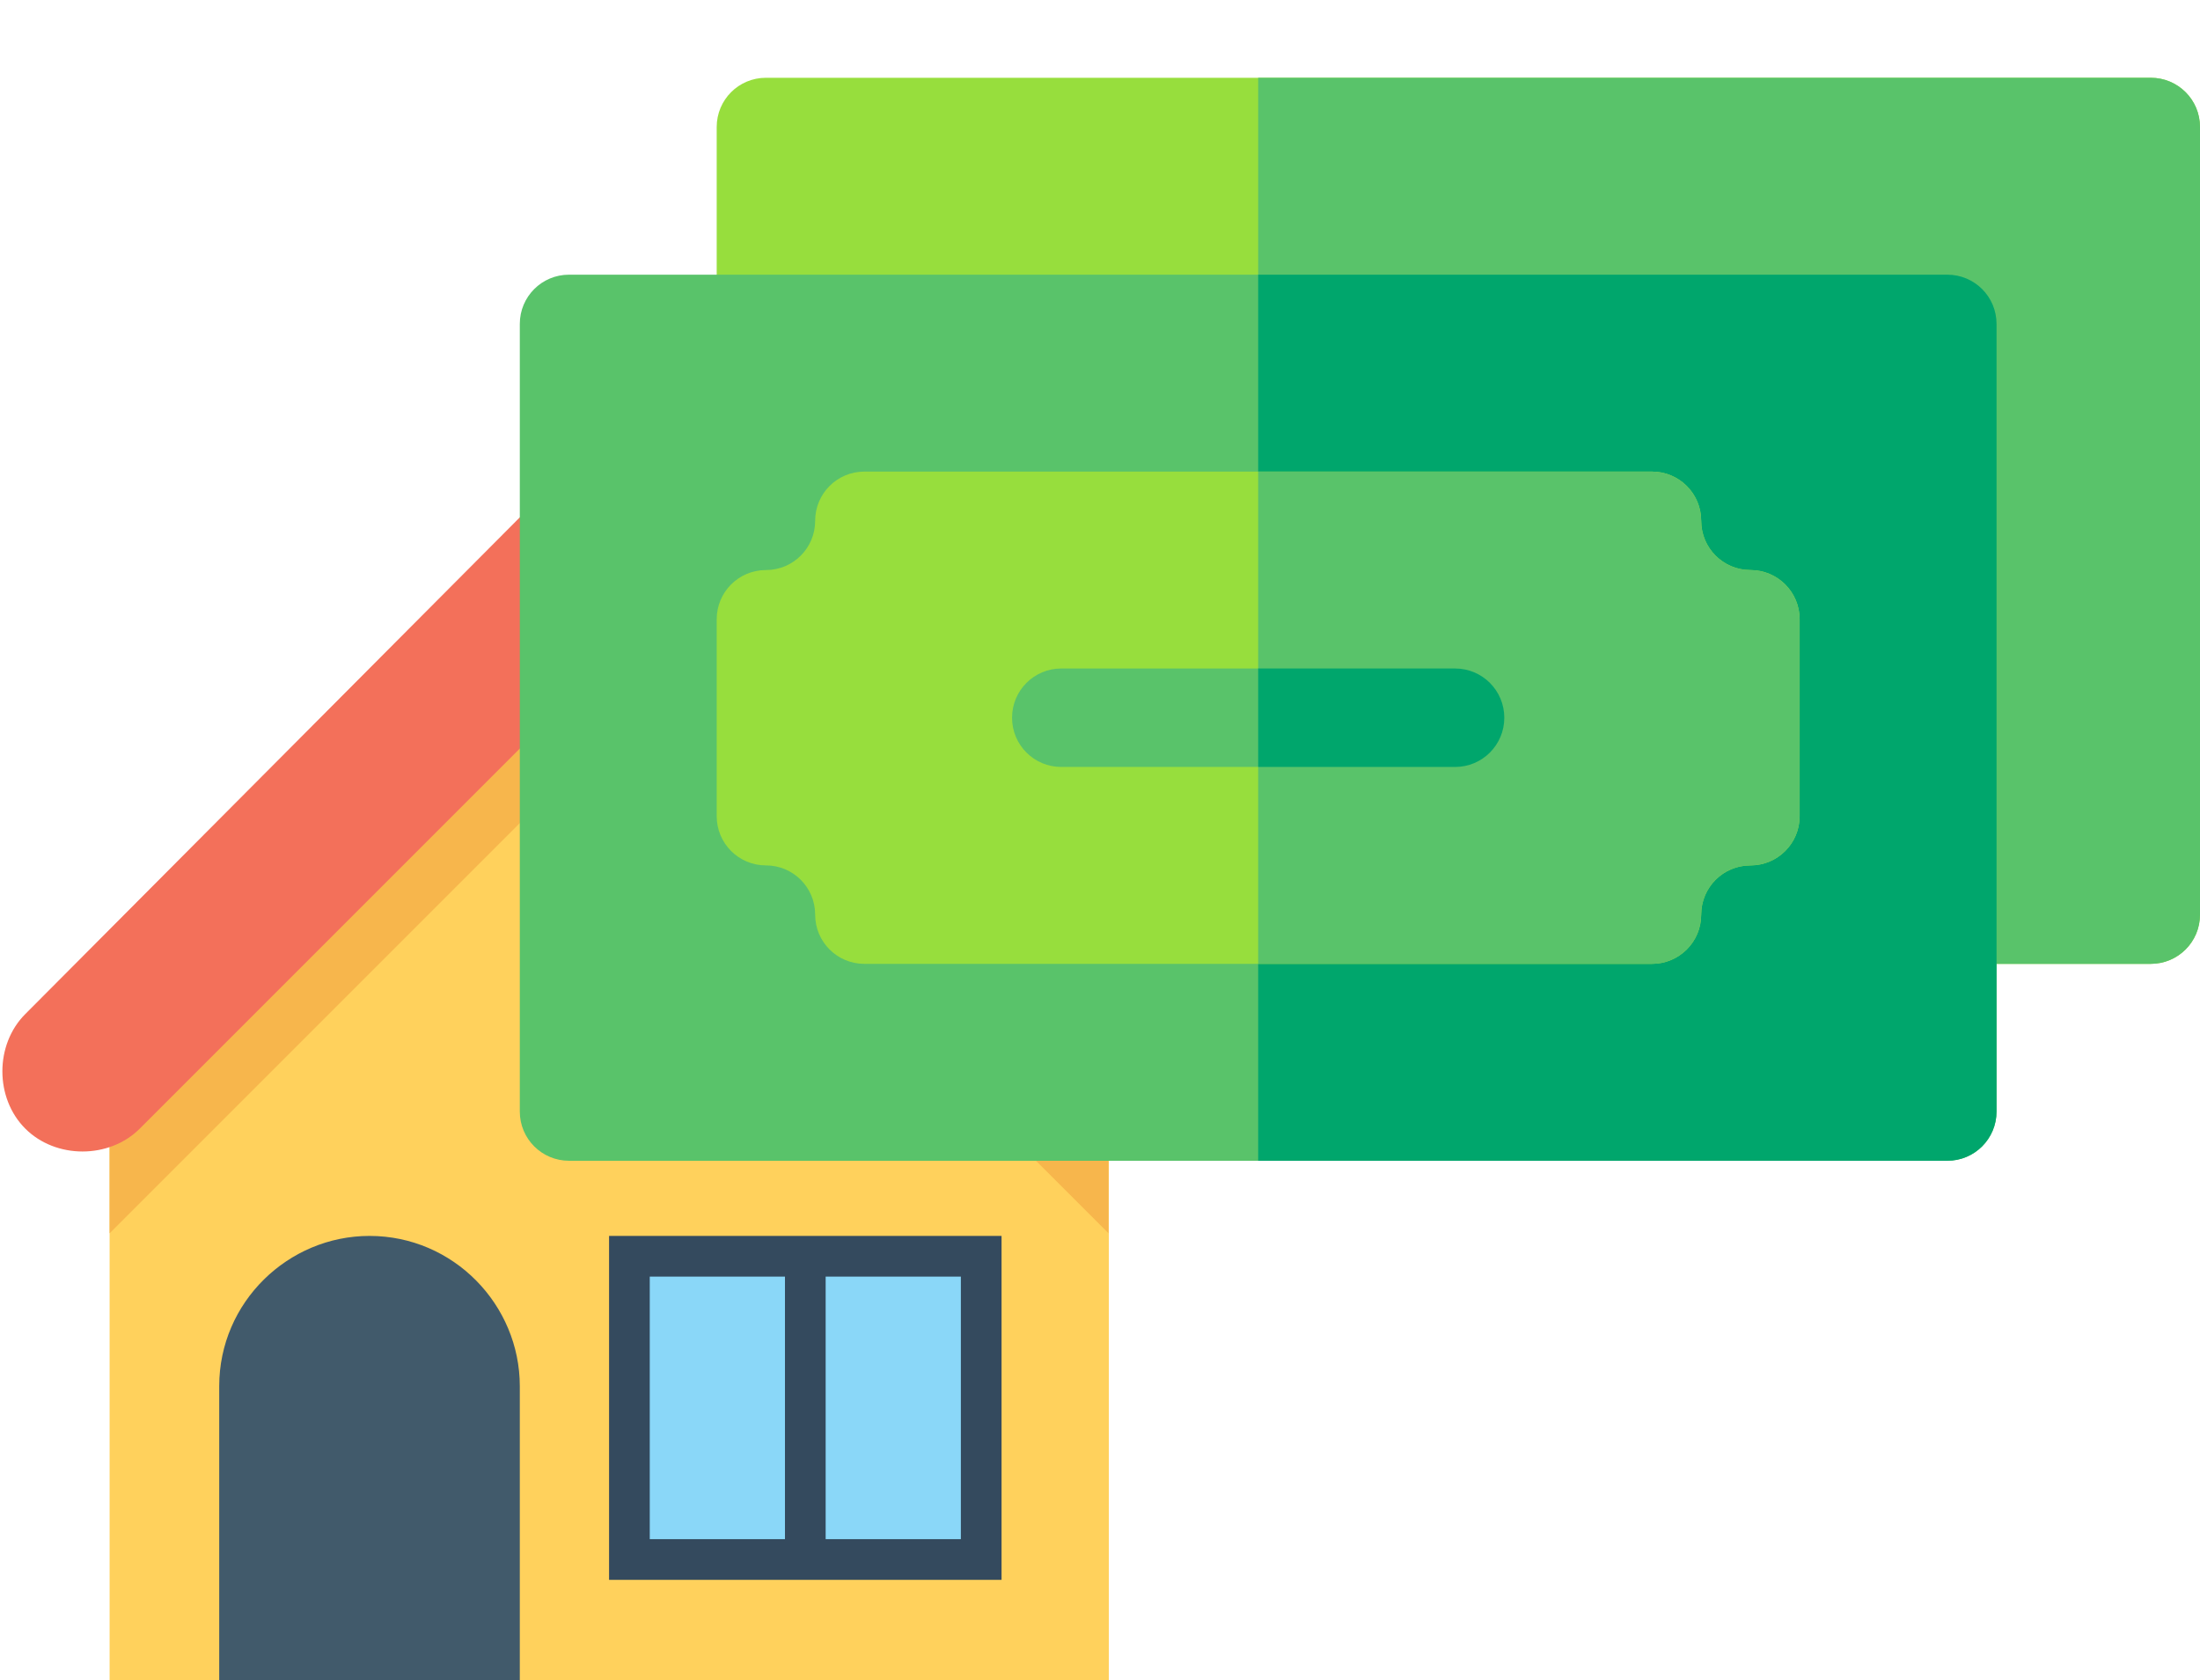 <?xml version="1.0" encoding="utf-8"?>
<!-- Generator: Adobe Illustrator 22.1.0, SVG Export Plug-In . SVG Version: 6.00 Build 0)  -->
<svg version="1.1" id="Capa_1" xmlns="http://www.w3.org/2000/svg" xmlns:xlink="http://www.w3.org/1999/xlink" x="0px" y="0px"
	 viewBox="0 0 670.4 512" style="enable-background:new 0 0 670.4 512;" xml:space="preserve">
<style type="text/css">
	.st0{fill:#F05540;}
	.st1{fill:#F3705A;}
	.st2{fill:#FFD15C;}
	.st3{fill:#F7B64C;}
	.st4{fill:#415A6B;}
	.st5{fill:#344A5E;}
	.st6{fill:#8AD7F8;}
	.st7{fill:#97DE3D;}
	.st8{fill:#59C36A;}
	.st9{fill:#00A66C;}
</style>
<rect x="279.6" y="193.3" class="st0" width="42.7" height="74.6"/>
<rect x="263.3" y="155.3" class="st1" width="75.3" height="40.4"/>
<path class="st2" d="M33.4,340.9v171.6h304.5V340.9c-59.8-59.8-93.2-93.2-152.2-152.2l0,0C126.6,248.5,93.2,281.9,33.4,340.9z"/>
<path class="st3" d="M338.6,340.9c-59.8-59.8-93.2-93.2-152.2-152.2c-30.3,29.5-53.6,52.8-76.9,76.1s-46.6,46.6-76.1,76.1v34.9
	c59.8-59.8,93.2-93.2,152.2-152.2c59.8,59.8,93.2,93.2,152.2,152.2v4.7l0,0v-39.6L338.6,340.9L338.6,340.9z"/>
<path class="st4" d="M158.4,512.5H66.8v-90.1c0-25.6,21-45.8,45.8-45.8l0,0c25.6,0,45.8,21,45.8,45.8V512.5z"/>
<rect x="185.6" y="376.6" class="st5" width="119.6" height="104.8"/>
<g>
	<rect x="198" y="389" class="st6" width="41.2" height="80"/>
	<rect x="251.6" y="389" class="st6" width="41.2" height="80"/>
</g>
<path class="st1" d="M366.6,309L204.2,146.7c-9.3-9.3-25.6-9.3-34.9,0L7.7,309c-9.3,9.3-9.3,25.6,0,34.9s25.6,9.3,34.9,0
	l144.5-144.5L331.6,344c9.3,9.3,25.6,9.3,34.9,0C375.9,333.9,375.9,318.4,366.6,309z"/>
<g>
	<g>
		<g>
			<g>
				<g>
					<path class="st7" d="M655.4,293.7h-62c-8.3,0-15-6.7-15-15v-165h-345c-8.3,0-15-6.7-15-15v-60c0-8.3,6.7-15,15-15h422
						c8.3,0,15,6.7,15,15v240C670.4,287,663.7,293.7,655.4,293.7z"/>
				</g>
			</g>
		</g>
	</g>
	<path class="st8" d="M593.4,293.7h62c8.3,0,15-6.7,15-15v-240c0-8.3-6.7-15-15-15h-272v90h195v165
		C578.4,287,585.1,293.7,593.4,293.7z"/>
	<g id="Dollar_2_">
		<g>
			<path class="st8" d="M593.4,353.7h-420c-8.3,0-15-6.7-15-15v-240c0-8.3,6.7-15,15-15h420c8.3,0,15,6.7,15,15v240
				C608.4,347,601.7,353.7,593.4,353.7z"/>
		</g>
	</g>
	<path class="st9" d="M593.4,83.7h-210v270h210c8.3,0,15-6.7,15-15v-240C608.4,90.4,601.7,83.7,593.4,83.7z"/>
	<g>
		<g>
			<g>
				<g>
					<path class="st7" d="M503.4,293.7h-240c-8.3,0-15-6.7-15-15c0-8.3-6.7-15-15-15c-8.3,0-15-6.7-15-15v-60c0-8.3,6.7-15,15-15
						c8.3,0,15-6.7,15-15c0-8.3,6.7-15,15-15h240c8.3,0,15,6.7,15,15c0,8.3,6.7,15,15,15c8.3,0,15,6.7,15,15v60c0,8.3-6.7,15-15,15
						c-8.3,0-15,6.7-15,15C518.4,287,511.7,293.7,503.4,293.7z"/>
				</g>
			</g>
		</g>
	</g>
	<path class="st8" d="M533.4,173.7c-8.3,0-15-6.7-15-15c0-8.3-6.7-15-15-15h-120v150h120c8.3,0,15-6.7,15-15c0-8.3,6.7-15,15-15
		c8.3,0,15-6.7,15-15v-60C548.4,180.4,541.7,173.7,533.4,173.7z"/>
	<g>
		<path class="st8" d="M443.4,233.7h-120c-8.3,0-15-6.7-15-15s6.7-15,15-15h120c8.3,0,15,6.7,15,15S451.7,233.7,443.4,233.7z"/>
	</g>
	<path class="st9" d="M443.4,203.7h-60v30h60c8.3,0,15-6.7,15-15S451.7,203.7,443.4,203.7z"/>
</g>
</svg>
